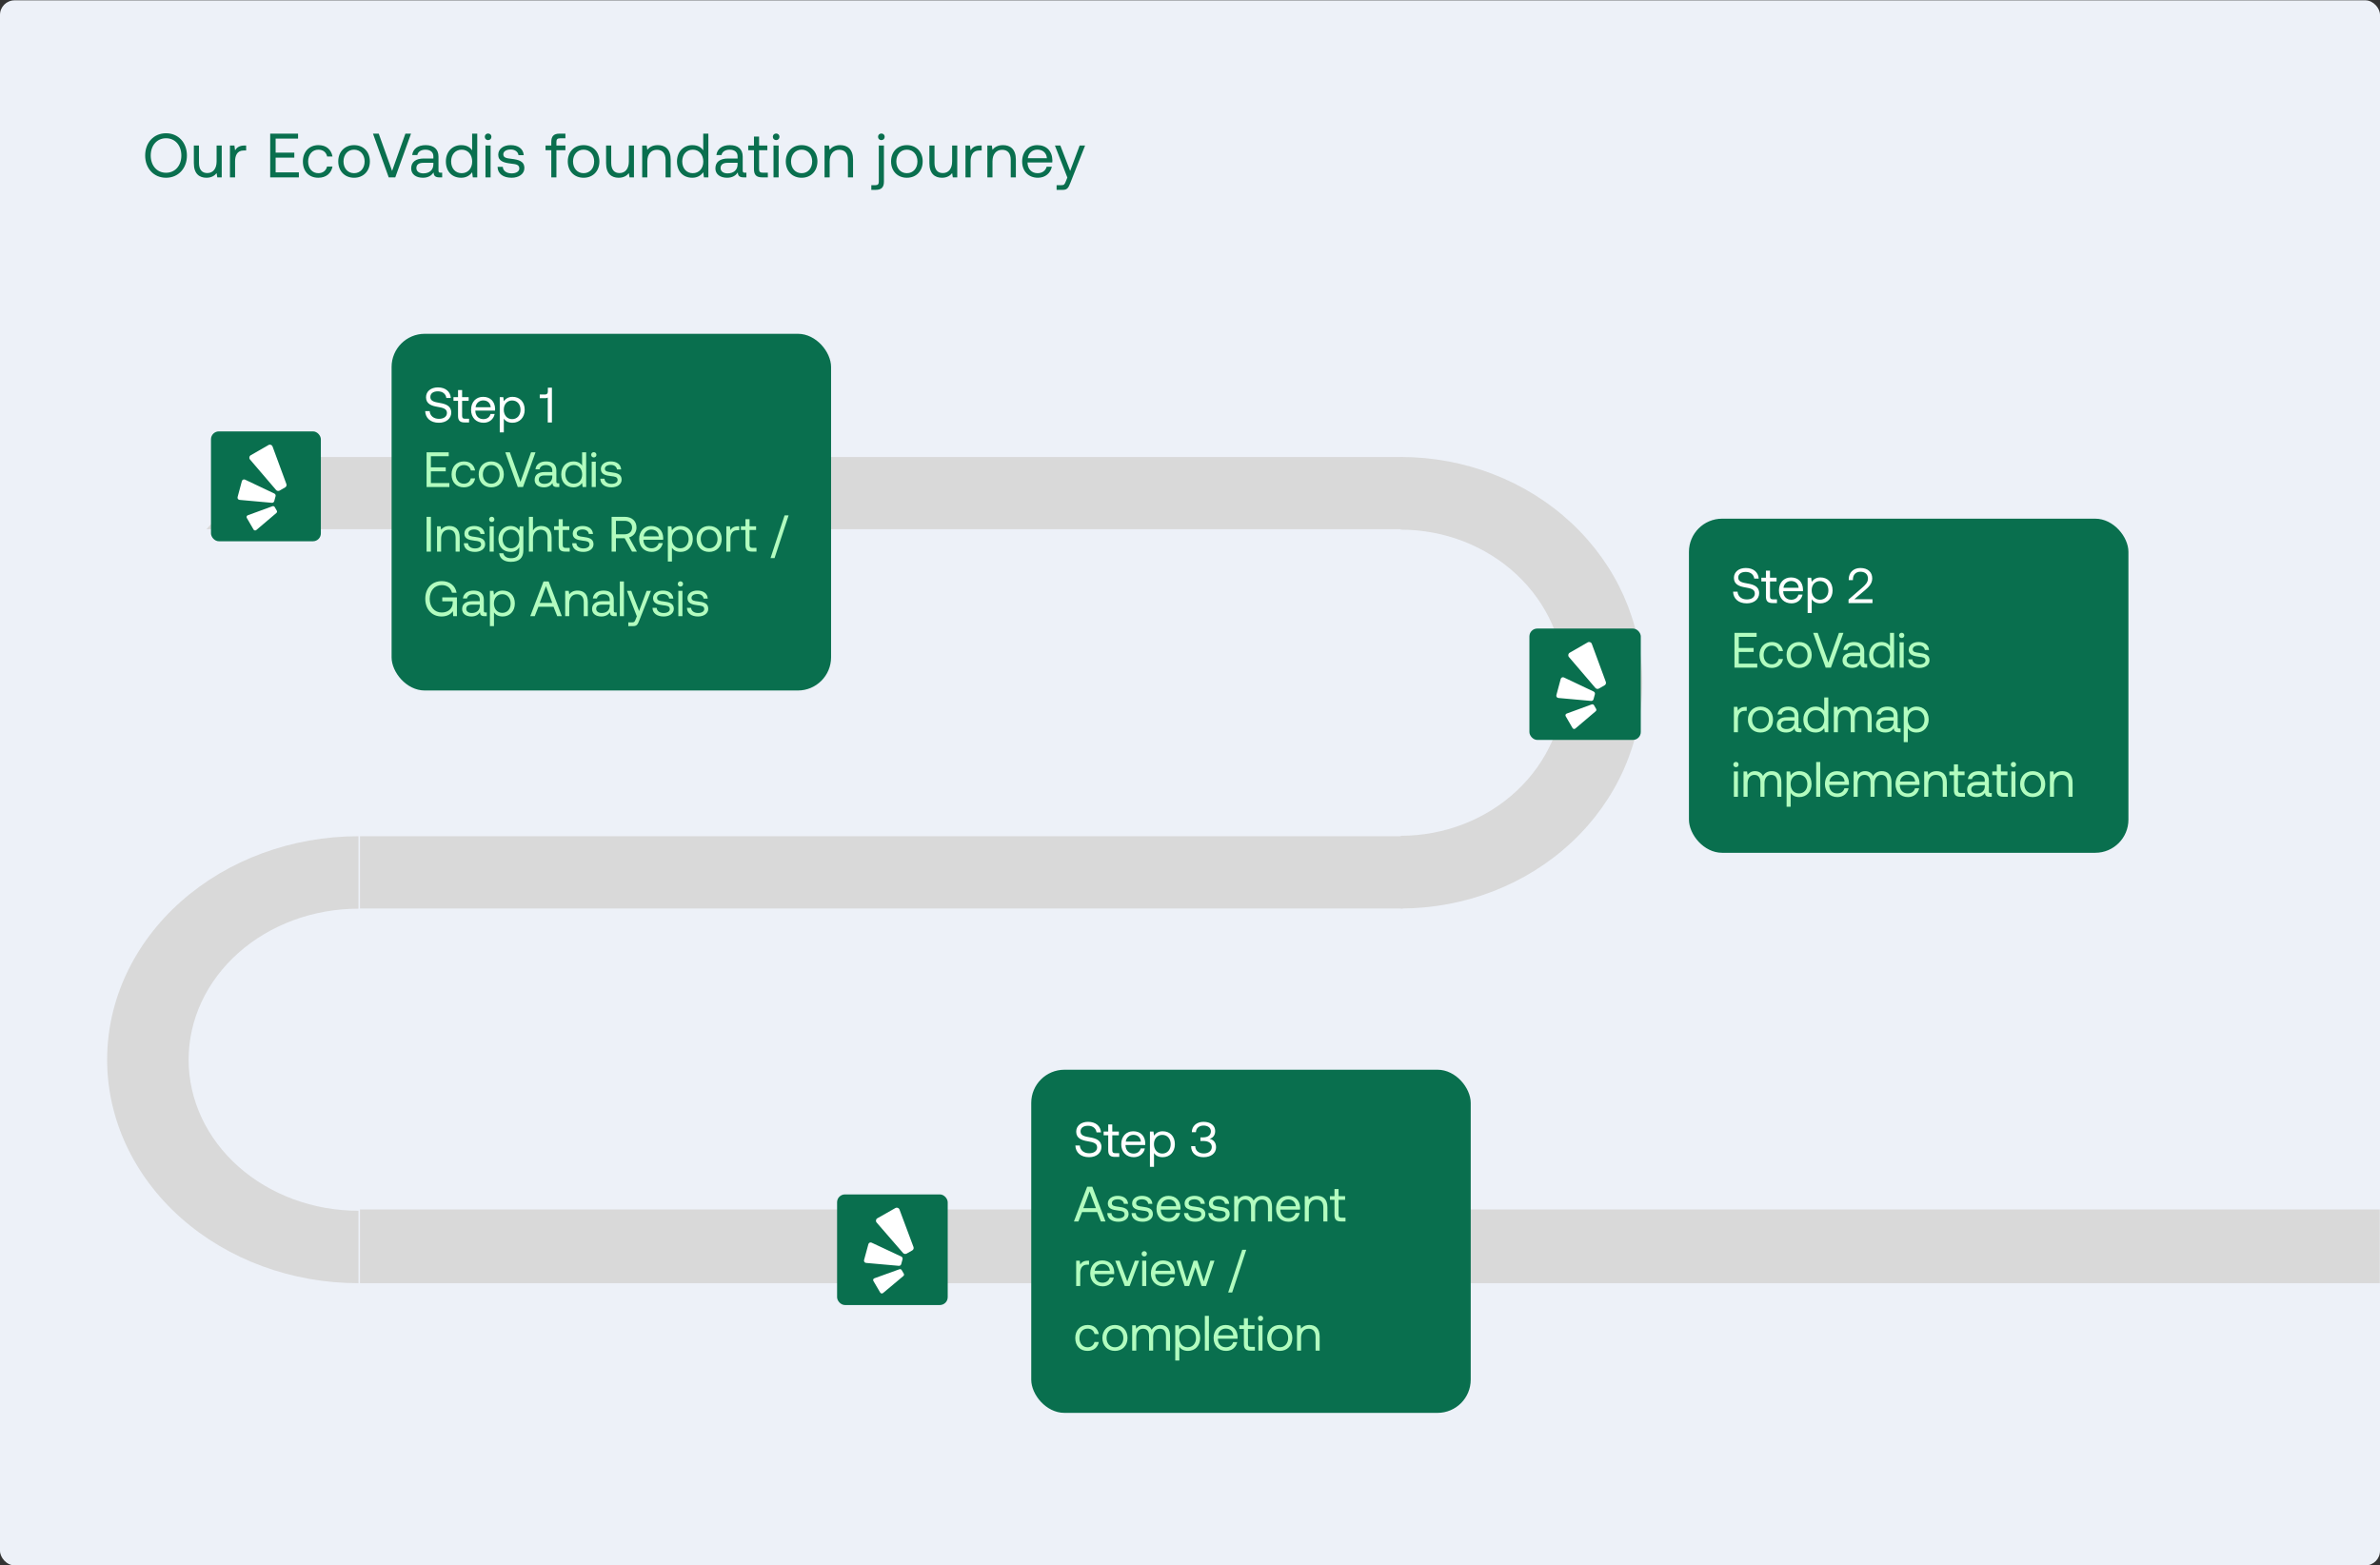 <svg width="4570" height="3006" viewBox="0 0 4570 3006" fill="none" xmlns="http://www.w3.org/2000/svg">
<rect x="0" y="0" width="4570" height="3006" fill="#333333" stroke="none"/>
<g clip-path="url(#clip0_5086_331)">
<rect y="0.639" width="4570" height="3005.36" rx="28" fill="#EDF1F8"/>
<path d="M358.91 298.603C358.91 323.323 342.47 341.323 318.83 341.323C295.19 341.323 278.75 323.323 278.75 298.603C278.75 273.883 295.19 255.883 318.83 255.883C342.47 255.883 358.91 273.883 358.91 298.603ZM289.43 298.603C289.43 317.923 301.31 331.723 318.83 331.723C336.35 331.723 348.23 317.923 348.23 298.603C348.23 279.283 336.35 265.483 318.83 265.483C301.31 265.483 289.43 279.283 289.43 298.603ZM372.224 313.483V279.403H382.064V312.883C382.064 325.603 387.824 332.323 398.024 332.323C409.184 332.323 415.904 323.803 415.904 310.003V279.403H425.744V340.603H417.224L415.904 332.443C412.304 337.003 406.424 341.323 396.344 341.323C382.904 341.323 372.224 333.763 372.224 313.483ZM441.558 279.403H450.078L451.398 288.643C454.278 283.963 458.958 279.403 469.878 279.403H472.638V289.003H467.718C454.878 289.003 451.398 299.683 451.398 309.403V340.603H441.558V279.403ZM518.814 256.603H572.334V266.203H529.254V293.083H565.134V302.683H529.254V331.003H573.894V340.603H518.814V256.603ZM611.238 341.323C593.358 341.323 581.598 329.203 581.598 310.123C581.598 291.403 593.718 278.683 611.478 278.683C626.478 278.683 635.958 287.083 638.478 300.523H628.158C626.358 292.363 620.358 287.443 611.358 287.443C599.598 287.443 591.678 296.803 591.678 310.123C591.678 323.443 599.598 332.563 611.358 332.563C620.118 332.563 626.118 327.523 628.038 319.723H638.478C636.078 332.923 626.118 341.323 611.238 341.323ZM679.866 332.563C691.986 332.563 700.146 323.083 700.146 310.003C700.146 296.923 691.986 287.443 679.866 287.443C667.746 287.443 659.586 296.923 659.586 310.003C659.586 323.083 667.746 332.563 679.866 332.563ZM649.506 310.003C649.506 291.403 661.986 278.683 679.866 278.683C697.746 278.683 710.226 291.403 710.226 310.003C710.226 328.603 697.746 341.323 679.866 341.323C661.986 341.323 649.506 328.603 649.506 310.003ZM716.16 256.603H727.2L752.88 328.243L778.44 256.603H789.24L759 340.603H746.4L716.16 256.603ZM791.457 297.763C792.897 285.763 802.617 278.683 817.377 278.683C832.977 278.683 841.977 286.483 841.977 300.763V327.523C841.977 330.763 843.177 331.603 845.937 331.603H849.057V340.603H843.657C835.497 340.603 832.737 337.123 832.617 331.123C828.777 336.643 822.657 341.323 812.097 341.323C798.657 341.323 789.537 334.603 789.537 323.443C789.537 311.203 798.057 304.363 814.137 304.363H832.137V300.163C832.137 292.243 826.497 287.443 816.897 287.443C808.257 287.443 802.497 291.523 801.297 297.763H791.457ZM799.497 322.843C799.497 328.843 804.657 332.923 812.817 332.923C825.057 332.923 832.137 325.843 832.137 315.643V312.643H813.177C804.417 312.643 799.497 315.883 799.497 322.843ZM906.559 256.603H916.399V340.603H907.879L906.559 330.763C902.479 336.403 895.879 341.323 885.559 341.323C868.639 341.323 856.159 329.923 856.159 310.003C856.159 291.283 868.639 278.683 885.559 278.683C895.879 278.683 902.839 282.883 906.559 288.763V256.603ZM866.239 310.003C866.239 323.323 874.399 332.563 886.519 332.563C898.519 332.563 906.679 323.323 906.679 310.243C906.679 296.803 898.519 287.443 886.519 287.443C874.399 287.443 866.239 296.683 866.239 310.003ZM932.203 279.403H942.043V340.603H932.203V279.403ZM930.883 262.723C930.883 259.003 933.643 256.363 937.243 256.363C940.843 256.363 943.603 259.003 943.603 262.723C943.603 266.443 940.843 269.083 937.243 269.083C933.643 269.083 930.883 266.443 930.883 262.723ZM965.484 320.443C965.844 327.643 972.204 332.923 982.404 332.923C991.044 332.923 997.164 329.203 997.164 323.563C997.164 315.883 990.444 315.283 981.324 314.203C967.644 312.523 956.724 309.763 956.724 297.043C956.724 285.883 966.924 278.563 980.724 278.683C994.644 278.803 1004.72 285.283 1005.68 298.003H995.604C994.884 291.763 989.124 287.083 980.724 287.083C972.204 287.083 966.444 290.683 966.444 296.323C966.444 303.043 972.924 303.883 981.804 304.963C995.724 306.643 1006.88 309.283 1006.88 322.843C1006.88 334.243 995.964 341.323 982.404 341.323C966.564 341.323 955.644 333.883 955.404 320.443H965.484ZM1047.53 279.403H1058.57V272.563C1058.57 261.763 1063.13 256.603 1074.53 256.603H1085.69V265.603H1075.13C1070.21 265.603 1068.41 267.643 1068.41 272.323V279.403H1085.69V288.403H1068.41V340.603H1058.57V288.403H1047.53V279.403ZM1120.59 332.563C1132.71 332.563 1140.87 323.083 1140.87 310.003C1140.87 296.923 1132.71 287.443 1120.59 287.443C1108.47 287.443 1100.31 296.923 1100.31 310.003C1100.31 323.083 1108.47 332.563 1120.59 332.563ZM1090.23 310.003C1090.23 291.403 1102.71 278.683 1120.59 278.683C1138.47 278.683 1150.95 291.403 1150.95 310.003C1150.95 328.603 1138.47 341.323 1120.59 341.323C1102.71 341.323 1090.23 328.603 1090.23 310.003ZM1163.79 313.483V279.403H1173.63V312.883C1173.63 325.603 1179.39 332.323 1189.59 332.323C1200.75 332.323 1207.47 323.803 1207.47 310.003V279.403H1217.31V340.603H1208.79L1207.47 332.443C1203.87 337.003 1197.99 341.323 1187.91 341.323C1174.47 341.323 1163.79 333.763 1163.79 313.483ZM1233.13 279.403H1241.65L1242.97 287.683C1246.57 283.003 1252.81 278.683 1263.13 278.683C1276.93 278.683 1287.85 286.243 1287.85 306.523V340.603H1278.01V307.123C1278.01 294.403 1272.13 287.683 1261.45 287.683C1249.93 287.683 1242.97 296.203 1242.97 310.003V340.603H1233.13V279.403ZM1350.33 256.603H1360.17V340.603H1351.65L1350.33 330.763C1346.25 336.403 1339.65 341.323 1329.33 341.323C1312.41 341.323 1299.93 329.923 1299.93 310.003C1299.93 291.283 1312.41 278.683 1329.33 278.683C1339.65 278.683 1346.61 282.883 1350.33 288.763V256.603ZM1310.01 310.003C1310.01 323.323 1318.17 332.563 1330.29 332.563C1342.29 332.563 1350.45 323.323 1350.45 310.243C1350.45 296.803 1342.29 287.443 1330.29 287.443C1318.17 287.443 1310.01 296.683 1310.01 310.003ZM1375.61 297.763C1377.05 285.763 1386.77 278.683 1401.53 278.683C1417.13 278.683 1426.13 286.483 1426.13 300.763V327.523C1426.13 330.763 1427.33 331.603 1430.09 331.603H1433.21V340.603H1427.81C1419.65 340.603 1416.89 337.123 1416.77 331.123C1412.93 336.643 1406.81 341.323 1396.25 341.323C1382.81 341.323 1373.69 334.603 1373.69 323.443C1373.69 311.203 1382.21 304.363 1398.29 304.363H1416.29V300.163C1416.29 292.243 1410.65 287.443 1401.05 287.443C1392.41 287.443 1386.65 291.523 1385.45 297.763H1375.61ZM1383.65 322.843C1383.65 328.843 1388.81 332.923 1396.97 332.923C1409.21 332.923 1416.29 325.843 1416.29 315.643V312.643H1397.33C1388.57 312.643 1383.65 315.883 1383.65 322.843ZM1447.74 324.643V288.403H1436.7V279.403H1447.74V262.243H1457.58V279.403H1473.42V288.403H1457.58V324.523C1457.58 329.683 1459.38 331.603 1464.66 331.603H1474.38V340.603H1463.7C1451.94 340.603 1447.74 335.443 1447.74 324.643ZM1485.3 279.403H1495.14V340.603H1485.3V279.403ZM1483.98 262.723C1483.98 259.003 1486.74 256.363 1490.34 256.363C1493.94 256.363 1496.7 259.003 1496.7 262.723C1496.7 266.443 1493.94 269.083 1490.34 269.083C1486.74 269.083 1483.98 266.443 1483.98 262.723ZM1539.23 332.563C1551.35 332.563 1559.51 323.083 1559.51 310.003C1559.51 296.923 1551.35 287.443 1539.23 287.443C1527.11 287.443 1518.95 296.923 1518.95 310.003C1518.95 323.083 1527.11 332.563 1539.23 332.563ZM1508.87 310.003C1508.87 291.403 1521.35 278.683 1539.23 278.683C1557.11 278.683 1569.59 291.403 1569.59 310.003C1569.59 328.603 1557.11 341.323 1539.23 341.323C1521.35 341.323 1508.87 328.603 1508.87 310.003ZM1583.27 279.403H1591.79L1593.11 287.683C1596.71 283.003 1602.95 278.683 1613.27 278.683C1627.07 278.683 1637.99 286.243 1637.99 306.523V340.603H1628.15V307.123C1628.15 294.403 1622.27 287.683 1611.59 287.683C1600.07 287.683 1593.11 296.203 1593.11 310.003V340.603H1583.27V279.403ZM1680.74 355.603C1685.66 355.603 1687.46 353.563 1687.46 348.883V279.403H1697.3V348.643C1697.3 359.443 1692.74 364.603 1681.34 364.603H1673.06V355.603H1680.74ZM1686.02 262.723C1686.02 259.003 1688.78 256.363 1692.38 256.363C1695.98 256.363 1698.74 259.003 1698.74 262.723C1698.74 266.443 1695.98 269.083 1692.38 269.083C1688.78 269.083 1686.02 266.443 1686.02 262.723ZM1741.36 332.563C1753.48 332.563 1761.64 323.083 1761.64 310.003C1761.64 296.923 1753.48 287.443 1741.36 287.443C1729.24 287.443 1721.08 296.923 1721.08 310.003C1721.08 323.083 1729.24 332.563 1741.36 332.563ZM1711 310.003C1711 291.403 1723.48 278.683 1741.36 278.683C1759.24 278.683 1771.72 291.403 1771.72 310.003C1771.72 328.603 1759.24 341.323 1741.36 341.323C1723.48 341.323 1711 328.603 1711 310.003ZM1784.57 313.483V279.403H1794.41V312.883C1794.41 325.603 1800.17 332.323 1810.37 332.323C1821.53 332.323 1828.25 323.803 1828.25 310.003V279.403H1838.09V340.603H1829.57L1828.25 332.443C1824.65 337.003 1818.77 341.323 1808.69 341.323C1795.25 341.323 1784.57 333.763 1784.57 313.483ZM1853.9 279.403H1862.42L1863.74 288.643C1866.62 283.963 1871.3 279.403 1882.22 279.403H1884.98V289.003H1880.06C1867.22 289.003 1863.74 299.683 1863.74 309.403V340.603H1853.9V279.403ZM1895.91 279.403H1904.43L1905.75 287.683C1909.35 283.003 1915.59 278.683 1925.91 278.683C1939.71 278.683 1950.63 286.243 1950.63 306.523V340.603H1940.79V307.123C1940.79 294.403 1934.91 287.683 1924.23 287.683C1912.71 287.683 1905.75 296.203 1905.75 310.003V340.603H1895.91V279.403ZM1993.07 341.323C1974.71 341.323 1962.71 328.723 1962.71 310.003C1962.71 291.403 1974.47 278.683 1991.75 278.683C2009.03 278.683 2020.31 289.603 2020.79 307.723C2020.79 309.043 2020.67 310.483 2020.55 311.923H1973.03V312.763C1973.39 324.403 1980.71 332.563 1992.35 332.563C2000.99 332.563 2007.71 328.003 2009.75 320.083H2019.71C2017.31 332.323 2007.23 341.323 1993.07 341.323ZM1973.63 303.763H2010.23C2009.27 293.203 2002.07 287.323 1991.87 287.323C1982.87 287.323 1974.59 293.803 1973.63 303.763ZM2025.61 279.403H2036.05L2054.89 328.243L2073.13 279.403H2083.57L2055.37 350.923C2051.53 360.763 2049.25 364.603 2040.61 364.603H2028.85V355.603H2037.61C2043.25 355.603 2044.21 354.163 2046.49 348.403L2049.49 340.963L2025.61 279.403Z" fill="#096F4E"/>
<path d="M2689.64 1744.51C2812.66 1744.51 2930.64 1698.84 3017.63 1617.54C3104.61 1536.25 3153.48 1425.99 3153.48 1311.02C3153.48 1196.05 3104.61 1085.79 3017.63 1004.49C2930.64 923.194 2812.66 877.522 2689.64 877.522L2689.64 1017.08C2773.06 1017.08 2853.05 1048.05 2912.04 1103.17C2971.02 1158.3 3004.15 1233.06 3004.15 1311.02C3004.15 1388.97 2971.02 1463.74 2912.04 1518.86C2853.05 1573.99 2773.06 1604.95 2689.64 1604.95V1744.51Z" fill="#D9D9D9"/>
<path d="M688.344 2464.11C560.344 2464.11 437.587 2418.9 347.078 2338.41C256.568 2257.93 205.721 2148.77 205.721 2034.95C205.721 1921.13 256.568 1811.97 347.078 1731.49C437.587 1651.01 560.344 1605.79 688.344 1605.79L688.344 1744.91C601.837 1744.91 518.874 1775.47 457.704 1829.86C396.535 1884.25 362.17 1958.03 362.17 2034.95C362.17 2111.88 396.535 2185.65 457.704 2240.04C518.874 2294.43 601.837 2324.99 688.344 2324.99V2464.11Z" fill="#D9D9D9"/>
<path d="M521.808 877.522H2693.98V1016.24H396.458L521.808 877.522Z" fill="#D9D9D9"/>
<rect x="691.235" y="1605.79" width="2002.74" height="138.718" fill="#D9D9D9"/>
<path d="M691.235 2322.5H4569.56V2464.11H691.235V2322.5Z" fill="#D9D9D9"/>
<rect x="751.923" y="641" width="843.868" height="684.921" rx="63.678" fill="#096F4E"/>
<rect x="3243.07" y="996.011" width="843.868" height="641.571" rx="63.678" fill="#096F4E"/>
<rect x="1980.16" y="2054.19" width="843.868" height="658.911" rx="63.678" fill="#096F4E"/>
<path d="M825.011 789.409C825.678 798.374 832.64 804.287 842.845 804.287C851.809 804.287 858.199 800.186 858.199 792.938C858.199 784.641 849.997 782.924 839.888 781.208C829.112 779.396 818.049 775.867 818.049 762.897C818.049 751.548 827.3 743.919 840.842 743.919C855.719 743.919 864.875 752.216 865.638 764.232H857.055C856.101 756.507 849.902 751.453 840.842 751.453C832.163 751.453 826.346 755.267 826.346 762.42C826.346 770.431 834.452 772.052 844.466 773.769C855.338 775.581 866.496 779.205 866.496 792.175C866.496 803.715 856.769 811.821 842.749 811.821C826.441 811.821 816.904 802.57 816.428 789.409H825.011ZM879.506 798.565V769.764H870.733V762.611H879.506V748.973H887.327V762.611H899.915V769.764H887.327V798.469C887.327 802.57 888.757 804.096 892.953 804.096H900.678V811.249H892.191C882.844 811.249 879.506 807.148 879.506 798.565ZM928.656 811.821C914.064 811.821 904.527 801.807 904.527 786.93C904.527 772.148 913.873 762.039 927.607 762.039C941.34 762.039 950.304 770.717 950.686 785.118C950.686 786.167 950.59 787.311 950.495 788.456H912.729V789.123C913.015 798.374 918.833 804.859 928.083 804.859C934.95 804.859 940.291 801.235 941.912 794.941H949.827C947.92 804.668 939.909 811.821 928.656 811.821ZM913.206 781.971H942.293C941.53 773.578 935.808 768.905 927.702 768.905C920.549 768.905 913.969 774.055 913.206 781.971ZM984.119 762.039C997.566 762.039 1007.48 771.099 1007.48 786.93C1007.48 801.807 997.566 811.821 984.119 811.821C975.918 811.821 970.386 808.483 967.43 803.81V830.323H959.609V762.611H966.381L967.43 770.431C970.672 765.949 975.918 762.039 984.119 762.039ZM967.334 786.739C967.334 797.42 973.819 804.859 983.356 804.859C992.989 804.859 999.474 797.516 999.474 786.93C999.474 776.344 992.989 769.001 983.356 769.001C973.819 769.001 967.334 776.344 967.334 786.739ZM1051.97 744.491H1059.79V811.249H1051.78V763.374C1050.82 764.232 1049.3 764.614 1047.2 764.614H1036.42V757.461H1047.29C1050.44 757.461 1051.97 755.077 1051.97 751.739V744.491Z" fill="white"/>
<path d="M819.098 868.491H861.632V876.12H827.395V897.483H855.91V905.112H827.395V927.619H862.872V935.249H819.098V868.491ZM890.644 935.821C876.434 935.821 867.088 926.189 867.088 911.025C867.088 896.148 876.72 886.039 890.834 886.039C902.756 886.039 910.29 892.714 912.292 903.396H904.091C902.66 896.911 897.892 893.001 890.739 893.001C881.393 893.001 875.099 900.439 875.099 911.025C875.099 921.611 881.393 928.859 890.739 928.859C897.701 928.859 902.469 924.854 903.995 918.655H912.292C910.385 929.145 902.469 935.821 890.644 935.821ZM943.278 928.859C952.91 928.859 959.395 921.325 959.395 910.93C959.395 900.535 952.91 893.001 943.278 893.001C933.645 893.001 927.16 900.535 927.16 910.93C927.16 921.325 933.645 928.859 943.278 928.859ZM919.149 910.93C919.149 896.148 929.068 886.039 943.278 886.039C957.488 886.039 967.406 896.148 967.406 910.93C967.406 925.712 957.488 935.821 943.278 935.821C929.068 935.821 919.149 925.712 919.149 910.93ZM970.215 868.491H978.989L999.398 925.426L1019.71 868.491H1028.29L1004.26 935.249H994.248L970.215 868.491ZM1028.15 901.202C1029.29 891.665 1037.02 886.039 1048.75 886.039C1061.15 886.039 1068.3 892.238 1068.3 903.586V924.854C1068.3 927.429 1069.25 928.096 1071.45 928.096H1073.93V935.249H1069.63C1063.15 935.249 1060.96 932.483 1060.86 927.715C1057.81 932.102 1052.94 935.821 1044.55 935.821C1033.87 935.821 1026.62 930.48 1026.62 921.611C1026.62 911.884 1033.39 906.448 1046.17 906.448H1060.48V903.11C1060.48 896.815 1056 893.001 1048.37 893.001C1041.5 893.001 1036.92 896.243 1035.97 901.202H1028.15ZM1034.54 921.134C1034.54 925.903 1038.64 929.145 1045.12 929.145C1054.85 929.145 1060.48 923.519 1060.48 915.412V913.028H1045.41C1038.45 913.028 1034.54 915.603 1034.54 921.134ZM1117.72 868.491H1125.54V935.249H1118.77L1117.72 927.429C1114.47 931.911 1109.23 935.821 1101.03 935.821C1087.58 935.821 1077.66 926.761 1077.66 910.93C1077.66 896.052 1087.58 886.039 1101.03 886.039C1109.23 886.039 1114.76 889.377 1117.72 894.05V868.491ZM1085.67 910.93C1085.67 921.516 1092.16 928.859 1101.79 928.859C1111.33 928.859 1117.81 921.516 1117.81 911.121C1117.81 900.439 1111.33 893.001 1101.79 893.001C1092.16 893.001 1085.67 900.344 1085.67 910.93ZM1136.19 886.611H1144.01V935.249H1136.19V886.611ZM1135.14 873.355C1135.14 870.398 1137.34 868.3 1140.2 868.3C1143.06 868.3 1145.25 870.398 1145.25 873.355C1145.25 876.311 1143.06 878.409 1140.2 878.409C1137.34 878.409 1135.14 876.311 1135.14 873.355ZM1160.73 919.227C1161.02 924.949 1166.07 929.145 1174.18 929.145C1181.05 929.145 1185.91 926.189 1185.91 921.707C1185.91 915.603 1180.57 915.126 1173.32 914.268C1162.45 912.933 1153.77 910.739 1153.77 900.63C1153.77 891.761 1161.88 885.943 1172.84 886.039C1183.91 886.134 1191.92 891.284 1192.68 901.393H1184.67C1184.1 896.434 1179.52 892.714 1172.84 892.714C1166.07 892.714 1161.5 895.576 1161.5 900.058C1161.5 905.398 1166.65 906.066 1173.7 906.924C1184.77 908.26 1193.63 910.358 1193.63 921.134C1193.63 930.194 1184.96 935.821 1174.18 935.821C1161.59 935.821 1152.91 929.908 1152.72 919.227H1160.73ZM819.098 992.491H827.395V1059.25H819.098V992.491ZM839.188 1010.61H845.959L847.008 1017.19C849.869 1013.47 854.828 1010.04 863.03 1010.04C873.997 1010.04 882.676 1016.05 882.676 1032.16V1059.25H874.856V1032.64C874.856 1022.53 870.183 1017.19 861.695 1017.19C852.539 1017.19 847.008 1023.96 847.008 1034.93V1059.25H839.188V1010.61ZM898.655 1043.23C898.941 1048.95 903.995 1053.15 912.102 1053.15C918.968 1053.15 923.832 1050.19 923.832 1045.71C923.832 1039.6 918.491 1039.13 911.243 1038.27C900.371 1036.93 891.693 1034.74 891.693 1024.63C891.693 1015.76 899.799 1009.94 910.767 1010.04C921.829 1010.13 929.84 1015.28 930.603 1025.39H922.592C922.02 1020.43 917.442 1016.71 910.767 1016.71C903.995 1016.71 899.418 1019.58 899.418 1024.06C899.418 1029.4 904.568 1030.07 911.625 1030.92C922.688 1032.26 931.557 1034.36 931.557 1045.13C931.557 1054.19 922.878 1059.82 912.102 1059.82C899.513 1059.82 890.834 1053.91 890.644 1043.23H898.655ZM940.238 1010.61H948.058V1059.25H940.238V1010.61ZM939.189 997.355C939.189 994.398 941.382 992.3 944.243 992.3C947.104 992.3 949.298 994.398 949.298 997.355C949.298 1000.31 947.104 1002.41 944.243 1002.41C941.382 1002.41 939.189 1000.31 939.189 997.355ZM966.496 1062.4C967.831 1068.5 973.267 1071.93 981.374 1071.93C991.578 1071.93 997.11 1067.16 997.11 1056.58V1050.86C993.867 1056.39 988.622 1059.82 980.42 1059.82C966.973 1059.82 957.055 1050.76 957.055 1034.93C957.055 1020.05 966.973 1010.04 980.42 1010.04C988.622 1010.04 994.058 1013.57 997.11 1019L998.159 1010.61H1004.93V1056.86C1004.93 1070.88 997.491 1078.89 980.801 1078.89C968.404 1078.89 959.725 1073.08 958.485 1062.4H966.496ZM965.066 1034.93C965.066 1045.52 971.551 1052.86 981.183 1052.86C990.72 1052.86 997.205 1045.52 997.205 1035.12C997.205 1024.44 990.72 1017 981.183 1017C971.551 1017 965.066 1024.34 965.066 1034.93ZM1015.58 992.491H1023.4V1018.62C1026.26 1014.04 1031.22 1010.04 1039.42 1010.04C1050.3 1010.04 1059.17 1016.05 1059.17 1032.16V1059.25H1051.35V1032.64C1051.35 1022.53 1046.48 1017.19 1038.09 1017.19C1029.03 1017.19 1023.4 1023.96 1023.4 1034.93V1059.25H1015.58V992.491ZM1072.76 1046.56V1017.76H1063.98V1010.61H1072.76V996.973H1080.58V1010.61H1093.17V1017.76H1080.58V1046.47C1080.58 1050.57 1082.01 1052.1 1086.21 1052.1H1093.93V1059.25H1085.44C1076.1 1059.25 1072.76 1055.15 1072.76 1046.56ZM1106.71 1043.23C1107 1048.95 1112.06 1053.15 1120.16 1053.15C1127.03 1053.15 1131.89 1050.19 1131.89 1045.71C1131.89 1039.6 1126.55 1039.13 1119.3 1038.27C1108.43 1036.93 1099.75 1034.74 1099.75 1024.63C1099.75 1015.76 1107.86 1009.94 1118.83 1010.04C1129.89 1010.13 1137.9 1015.28 1138.66 1025.39H1130.65C1130.08 1020.43 1125.5 1016.71 1118.83 1016.71C1112.06 1016.71 1107.48 1019.58 1107.48 1024.06C1107.48 1029.4 1112.63 1030.07 1119.69 1030.92C1130.75 1032.26 1139.62 1034.36 1139.62 1045.13C1139.62 1054.19 1130.94 1059.82 1120.16 1059.82C1107.57 1059.82 1098.89 1053.91 1098.7 1043.23H1106.71ZM1199.96 992.491C1213.31 992.491 1222.18 1000.5 1222.18 1013C1222.18 1022.34 1216.56 1029.59 1207.97 1031.97L1222.94 1059.25H1213.6L1199.48 1033.59H1182.7V1059.25H1174.4V992.491H1199.96ZM1182.7 1025.97H1199.29C1208.07 1025.97 1213.69 1020.82 1213.69 1013C1213.69 1005.17 1208.07 1000.12 1199.39 1000.12H1182.7V1025.97ZM1251.46 1059.82C1236.86 1059.82 1227.33 1049.81 1227.33 1034.93C1227.33 1020.15 1236.67 1010.04 1250.41 1010.04C1264.14 1010.04 1273.11 1018.72 1273.49 1033.12C1273.49 1034.17 1273.39 1035.31 1273.3 1036.46H1235.53V1037.12C1235.82 1046.37 1241.63 1052.86 1250.88 1052.86C1257.75 1052.86 1263.09 1049.24 1264.71 1042.94H1272.63C1270.72 1052.67 1262.71 1059.82 1251.46 1059.82ZM1236.01 1029.97H1265.09C1264.33 1021.58 1258.61 1016.91 1250.5 1016.91C1243.35 1016.91 1236.77 1022.06 1236.01 1029.97ZM1306.92 1010.04C1320.37 1010.04 1330.29 1019.1 1330.29 1034.93C1330.29 1049.81 1320.37 1059.82 1306.92 1059.82C1298.72 1059.82 1293.19 1056.48 1290.23 1051.81V1078.32H1282.41V1010.61H1289.18L1290.23 1018.43C1293.47 1013.95 1298.72 1010.04 1306.92 1010.04ZM1290.14 1034.74C1290.14 1045.42 1296.62 1052.86 1306.16 1052.86C1315.79 1052.86 1322.27 1045.52 1322.27 1034.93C1322.27 1024.34 1315.79 1017 1306.16 1017C1296.62 1017 1290.14 1024.34 1290.14 1034.74ZM1361.63 1052.86C1371.27 1052.86 1377.75 1045.33 1377.75 1034.93C1377.75 1024.53 1371.27 1017 1361.63 1017C1352 1017 1345.52 1024.53 1345.52 1034.93C1345.52 1045.33 1352 1052.86 1361.63 1052.86ZM1337.5 1034.93C1337.5 1020.15 1347.42 1010.04 1361.63 1010.04C1375.84 1010.04 1385.76 1020.15 1385.76 1034.93C1385.76 1049.71 1375.84 1059.82 1361.63 1059.82C1347.42 1059.82 1337.5 1049.71 1337.5 1034.93ZM1394.73 1010.61H1401.5L1402.55 1017.95C1404.84 1014.23 1408.56 1010.61 1417.24 1010.61H1419.43V1018.24H1415.52C1405.32 1018.24 1402.55 1026.73 1402.55 1034.45V1059.25H1394.73V1010.61ZM1431.42 1046.56V1017.76H1422.64V1010.61H1431.42V996.973H1439.24V1010.61H1451.82V1017.76H1439.24V1046.47C1439.24 1050.57 1440.67 1052.1 1444.86 1052.1H1452.59V1059.25H1444.1C1434.75 1059.25 1431.42 1055.15 1431.42 1046.56ZM1479.56 1071.65L1506.54 989.63H1514.27L1487.28 1071.65H1479.56ZM847.995 1183.82C829.493 1183.82 816.618 1170.09 816.618 1149.87C816.618 1129.65 829.112 1115.92 848.471 1115.92C863.254 1115.92 874.412 1124.5 876.701 1138.23H867.831C865.542 1128.98 858.39 1123.55 848.281 1123.55C834.261 1123.55 825.106 1134.42 825.106 1149.87C825.106 1165.32 834.261 1176.19 848.09 1176.19C860.393 1176.19 869.262 1168.85 869.262 1157.02V1154.73H849.234V1147.1H877.368V1183.25H870.215L869.643 1173.52C866.591 1178.39 859.439 1183.82 847.995 1183.82ZM888.914 1149.2C890.059 1139.67 897.784 1134.04 909.514 1134.04C921.912 1134.04 929.065 1140.24 929.065 1151.59V1172.85C929.065 1175.43 930.018 1176.1 932.212 1176.1H934.691V1183.25H930.4C923.915 1183.25 921.721 1180.48 921.626 1175.71C918.574 1180.1 913.71 1183.82 905.318 1183.82C894.637 1183.82 887.389 1178.48 887.389 1169.61C887.389 1159.88 894.16 1154.45 906.939 1154.45H921.244V1151.11C921.244 1144.82 916.762 1141 909.133 1141C902.266 1141 897.688 1144.24 896.735 1149.2H888.914ZM895.304 1169.13C895.304 1173.9 899.405 1177.15 905.89 1177.15C915.618 1177.15 921.244 1171.52 921.244 1163.41V1161.03H906.176C899.214 1161.03 895.304 1163.6 895.304 1169.13ZM965.213 1134.04C978.66 1134.04 988.578 1143.1 988.578 1158.93C988.578 1173.81 978.66 1183.82 965.213 1183.82C957.011 1183.82 951.48 1180.48 948.524 1175.81V1202.32H940.703V1134.61H947.475L948.524 1142.43C951.766 1137.95 957.011 1134.04 965.213 1134.04ZM948.428 1158.74C948.428 1169.42 954.913 1176.86 964.45 1176.86C974.082 1176.86 980.568 1169.52 980.568 1158.93C980.568 1148.34 974.082 1141 964.45 1141C954.913 1141 948.428 1148.34 948.428 1158.74ZM1018.18 1183.25L1043.65 1116.49H1053.47L1078.84 1183.25H1069.97L1062.91 1165.22H1033.82L1026.77 1183.25H1018.18ZM1036.3 1157.69H1060.43L1048.32 1125.55L1036.3 1157.69ZM1085.25 1134.61H1092.02L1093.07 1141.19C1095.93 1137.47 1100.89 1134.04 1109.09 1134.04C1120.06 1134.04 1128.73 1140.05 1128.73 1156.16V1183.25H1120.91V1156.64C1120.91 1146.53 1116.24 1141.19 1107.75 1141.19C1098.6 1141.19 1093.07 1147.96 1093.07 1158.93V1183.25H1085.25V1134.61ZM1138.42 1149.2C1139.56 1139.67 1147.29 1134.04 1159.02 1134.04C1171.42 1134.04 1178.57 1140.24 1178.57 1151.59V1172.85C1178.57 1175.43 1179.52 1176.1 1181.72 1176.1H1184.2V1183.25H1179.9C1173.42 1183.25 1171.23 1180.48 1171.13 1175.71C1168.08 1180.1 1163.21 1183.82 1154.82 1183.82C1144.14 1183.82 1136.89 1178.48 1136.89 1169.61C1136.89 1159.88 1143.66 1154.45 1156.44 1154.45H1170.75V1151.11C1170.75 1144.82 1166.27 1141 1158.64 1141C1151.77 1141 1147.19 1144.24 1146.24 1149.2H1138.42ZM1144.81 1169.13C1144.81 1173.9 1148.91 1177.15 1155.39 1177.15C1165.12 1177.15 1170.75 1171.52 1170.75 1163.41V1161.03H1155.68C1148.72 1161.03 1144.81 1163.6 1144.81 1169.13ZM1190.21 1116.49H1198.03V1183.25H1190.21V1116.49ZM1203.88 1134.61H1212.17L1227.15 1173.43L1241.64 1134.61H1249.94L1227.53 1191.45C1224.48 1199.27 1222.67 1202.32 1215.8 1202.32H1206.45V1195.17H1213.41C1217.9 1195.17 1218.66 1194.03 1220.47 1189.45L1222.86 1183.54L1203.88 1134.61ZM1260.94 1167.23C1261.23 1172.95 1266.28 1177.15 1274.39 1177.15C1281.26 1177.15 1286.12 1174.19 1286.12 1169.71C1286.12 1163.6 1280.78 1163.13 1273.53 1162.27C1262.66 1160.93 1253.98 1158.74 1253.98 1148.63C1253.98 1139.76 1262.09 1133.94 1273.06 1134.04C1284.12 1134.13 1292.13 1139.28 1292.89 1149.39H1284.88C1284.31 1144.43 1279.73 1140.71 1273.06 1140.71C1266.28 1140.71 1261.71 1143.58 1261.71 1148.06C1261.71 1153.4 1266.86 1154.07 1273.91 1154.92C1284.98 1156.26 1293.85 1158.36 1293.85 1169.13C1293.85 1178.19 1285.17 1183.82 1274.39 1183.82C1261.8 1183.82 1253.12 1177.91 1252.93 1167.23H1260.94ZM1302.53 1134.61H1310.35V1183.25H1302.53V1134.61ZM1301.48 1121.35C1301.48 1118.4 1303.67 1116.3 1306.53 1116.3C1309.39 1116.3 1311.59 1118.4 1311.59 1121.35C1311.59 1124.31 1309.39 1126.41 1306.53 1126.41C1303.67 1126.41 1301.48 1124.31 1301.48 1121.35ZM1327.07 1167.23C1327.35 1172.95 1332.41 1177.15 1340.52 1177.15C1347.38 1177.15 1352.25 1174.19 1352.25 1169.71C1352.25 1163.6 1346.91 1163.13 1339.66 1162.27C1328.79 1160.93 1320.11 1158.74 1320.11 1148.63C1320.11 1139.76 1328.21 1133.94 1339.18 1134.04C1350.24 1134.13 1358.25 1139.28 1359.02 1149.39H1351.01C1350.43 1144.43 1345.86 1140.71 1339.18 1140.71C1332.41 1140.71 1327.83 1143.58 1327.83 1148.06C1327.83 1153.4 1332.98 1154.07 1340.04 1154.92C1351.1 1156.26 1359.97 1158.36 1359.97 1169.13C1359.97 1178.19 1351.29 1183.82 1340.52 1183.82C1327.93 1183.82 1319.25 1177.91 1319.06 1167.23H1327.07Z" fill="#B2FCBF"/>
<path d="M3336.39 1136.2C3337.05 1145.17 3344.02 1151.08 3354.22 1151.08C3363.18 1151.08 3369.57 1146.98 3369.57 1139.73C3369.57 1131.44 3361.37 1129.72 3351.26 1128C3340.49 1126.19 3329.42 1122.66 3329.42 1109.69C3329.42 1098.34 3338.68 1090.71 3352.22 1090.71C3367.09 1090.71 3376.25 1099.01 3377.01 1111.03H3368.43C3367.48 1103.3 3361.28 1098.25 3352.22 1098.25C3343.54 1098.25 3337.72 1102.06 3337.72 1109.22C3337.72 1117.23 3345.83 1118.85 3355.84 1120.56C3366.71 1122.38 3377.87 1126 3377.87 1138.97C3377.87 1150.51 3368.14 1158.62 3354.12 1158.62C3337.82 1158.62 3328.28 1149.37 3327.8 1136.2H3336.39ZM3390.88 1145.36V1116.56H3382.11V1109.41H3390.88V1095.77H3398.7V1109.41H3411.29V1116.56H3398.7V1145.26C3398.7 1149.37 3400.13 1150.89 3404.33 1150.89H3412.05V1158.04H3403.57C3394.22 1158.04 3390.88 1153.94 3390.88 1145.36ZM3440.03 1158.62C3425.44 1158.62 3415.9 1148.6 3415.9 1133.73C3415.9 1118.94 3425.25 1108.83 3438.98 1108.83C3452.72 1108.83 3461.68 1117.51 3462.06 1131.91C3462.06 1132.96 3461.97 1134.11 3461.87 1135.25H3424.1V1135.92C3424.39 1145.17 3430.21 1151.65 3439.46 1151.65C3446.33 1151.65 3451.67 1148.03 3453.29 1141.74H3461.2C3459.3 1151.46 3451.28 1158.62 3440.03 1158.62ZM3424.58 1128.77H3453.67C3452.91 1120.37 3447.18 1115.7 3439.08 1115.7C3431.92 1115.7 3425.34 1120.85 3424.58 1128.77ZM3495.49 1108.83C3508.94 1108.83 3518.86 1117.89 3518.86 1133.73C3518.86 1148.6 3508.94 1158.62 3495.49 1158.62C3487.29 1158.62 3481.76 1155.28 3478.81 1150.61V1177.12H3470.98V1109.41H3477.76L3478.81 1117.23C3482.05 1112.74 3487.29 1108.83 3495.49 1108.83ZM3478.71 1133.53C3478.71 1144.22 3485.19 1151.65 3494.73 1151.65C3504.36 1151.65 3510.85 1144.31 3510.85 1133.73C3510.85 1123.14 3504.36 1115.8 3494.73 1115.8C3485.19 1115.8 3478.71 1123.14 3478.71 1133.53ZM3575.45 1128.77C3581.65 1123.43 3586.8 1118.28 3586.8 1111.03C3586.8 1102.64 3581.08 1097.87 3572.21 1097.87C3563.63 1097.87 3557.91 1103.59 3557.91 1112.74V1113.98H3549.9V1112.27C3549.9 1099.68 3558.76 1090.71 3572.21 1090.71C3586.61 1090.71 3595 1098.63 3595 1110.65C3595 1120.66 3588.52 1126.95 3580.6 1133.73L3560.58 1150.7H3595.48V1158.04H3549.51V1151.27L3575.45 1128.77Z" fill="white"/>
<path d="M3330.47 1215.29H3373.01V1222.92H3338.77V1244.28H3367.29V1251.91H3338.77V1274.41H3374.25V1282.04H3330.47V1215.29ZM3402.02 1282.62C3387.81 1282.62 3378.46 1272.98 3378.46 1257.82C3378.46 1242.94 3388.1 1232.83 3402.21 1232.83C3414.13 1232.83 3421.67 1239.51 3423.67 1250.19H3415.47C3414.04 1243.71 3409.27 1239.8 3402.11 1239.8C3392.77 1239.8 3386.47 1247.23 3386.47 1257.82C3386.47 1268.41 3392.77 1275.65 3402.11 1275.65C3409.08 1275.65 3413.84 1271.65 3415.37 1265.45H3423.67C3421.76 1275.94 3413.84 1282.62 3402.02 1282.62ZM3454.65 1275.65C3464.29 1275.65 3470.77 1268.12 3470.77 1257.73C3470.77 1247.33 3464.29 1239.8 3454.65 1239.8C3445.02 1239.8 3438.54 1247.33 3438.54 1257.73C3438.54 1268.12 3445.02 1275.65 3454.65 1275.65ZM3430.52 1257.73C3430.52 1242.94 3440.44 1232.83 3454.65 1232.83C3468.86 1232.83 3478.78 1242.94 3478.78 1257.73C3478.78 1272.51 3468.86 1282.62 3454.65 1282.62C3440.44 1282.62 3430.52 1272.51 3430.52 1257.73ZM3481.59 1215.29H3490.36L3510.77 1272.22L3531.09 1215.29H3539.67L3515.64 1282.04H3505.62L3481.59 1215.29ZM3539.52 1248C3540.67 1238.46 3548.39 1232.83 3560.12 1232.83C3572.52 1232.83 3579.67 1239.03 3579.67 1250.38V1271.65C3579.67 1274.22 3580.63 1274.89 3582.82 1274.89H3585.3V1282.04H3581.01C3574.52 1282.04 3572.33 1279.28 3572.24 1274.51C3569.18 1278.9 3564.32 1282.62 3555.93 1282.62C3545.25 1282.62 3538 1277.28 3538 1268.41C3538 1258.68 3544.77 1253.24 3557.55 1253.24H3571.85V1249.91C3571.85 1243.61 3567.37 1239.8 3559.74 1239.8C3552.88 1239.8 3548.3 1243.04 3547.34 1248H3539.52ZM3545.91 1267.93C3545.91 1272.7 3550.02 1275.94 3556.5 1275.94C3566.23 1275.94 3571.85 1270.31 3571.85 1262.21V1259.82H3556.79C3549.82 1259.82 3545.91 1262.4 3545.91 1267.93ZM3629.09 1215.29H3636.91V1282.04H3630.14L3629.09 1274.22C3625.85 1278.71 3620.61 1282.62 3612.4 1282.62C3598.96 1282.62 3589.04 1273.56 3589.04 1257.73C3589.04 1242.85 3598.96 1232.83 3612.4 1232.83C3620.61 1232.83 3626.14 1236.17 3629.09 1240.85V1215.29ZM3597.05 1257.73C3597.05 1268.31 3603.53 1275.65 3613.17 1275.65C3622.7 1275.65 3629.19 1268.31 3629.19 1257.92C3629.19 1247.23 3622.7 1239.8 3613.17 1239.8C3603.53 1239.8 3597.05 1247.14 3597.05 1257.73ZM3647.57 1233.41H3655.39V1282.04H3647.57V1233.41ZM3646.52 1220.15C3646.52 1217.19 3648.71 1215.1 3651.57 1215.1C3654.43 1215.1 3656.63 1217.19 3656.63 1220.15C3656.63 1223.11 3654.43 1225.2 3651.57 1225.2C3648.71 1225.2 3646.52 1223.11 3646.52 1220.15ZM3672.11 1266.02C3672.39 1271.74 3677.45 1275.94 3685.55 1275.94C3692.42 1275.94 3697.29 1272.98 3697.29 1268.5C3697.29 1262.4 3691.94 1261.92 3684.7 1261.06C3673.82 1259.73 3665.15 1257.53 3665.15 1247.43C3665.15 1238.56 3673.25 1232.74 3684.22 1232.83C3695.28 1232.93 3703.29 1238.08 3704.06 1248.19H3696.05C3695.47 1243.23 3690.9 1239.51 3684.22 1239.51C3677.45 1239.51 3672.87 1242.37 3672.87 1246.85C3672.87 1252.19 3678.02 1252.86 3685.08 1253.72C3696.14 1255.05 3705.01 1257.15 3705.01 1267.93C3705.01 1276.99 3696.33 1282.62 3685.55 1282.62C3672.97 1282.62 3664.29 1276.7 3664.1 1266.02H3672.11ZM3329.33 1357.41H3336.1L3337.15 1364.75C3339.44 1361.03 3343.16 1357.41 3351.84 1357.41H3354.03V1365.04H3350.12C3339.91 1365.04 3337.15 1373.52 3337.15 1381.25V1406.04H3329.33V1357.41ZM3380.43 1399.65C3390.06 1399.65 3396.54 1392.12 3396.54 1381.73C3396.54 1371.33 3390.06 1363.8 3380.43 1363.8C3370.79 1363.8 3364.31 1371.33 3364.31 1381.73C3364.31 1392.12 3370.79 1399.65 3380.43 1399.65ZM3356.3 1381.73C3356.3 1366.94 3366.22 1356.83 3380.43 1356.83C3394.64 1356.83 3404.55 1366.94 3404.55 1381.73C3404.55 1396.51 3394.64 1406.62 3380.43 1406.62C3366.22 1406.62 3356.3 1396.51 3356.3 1381.73ZM3413.24 1372C3414.38 1362.46 3422.1 1356.83 3433.84 1356.83C3446.23 1356.83 3453.39 1363.03 3453.39 1374.38V1395.65C3453.39 1398.22 3454.34 1398.89 3456.53 1398.89H3459.01V1406.04H3454.72C3448.24 1406.04 3446.04 1403.28 3445.95 1398.51C3442.9 1402.9 3438.03 1406.62 3429.64 1406.62C3418.96 1406.62 3411.71 1401.28 3411.71 1392.41C3411.71 1382.68 3418.48 1377.24 3431.26 1377.24H3445.57V1373.91C3445.57 1367.61 3441.08 1363.8 3433.45 1363.8C3426.59 1363.8 3422.01 1367.04 3421.06 1372H3413.24ZM3419.63 1391.93C3419.63 1396.7 3423.73 1399.94 3430.21 1399.94C3439.94 1399.94 3445.57 1394.31 3445.57 1386.21V1383.82H3430.5C3423.54 1383.82 3419.63 1386.4 3419.63 1391.93ZM3502.8 1339.29H3510.62V1406.04H3503.85L3502.8 1398.22C3499.56 1402.71 3494.32 1406.62 3486.11 1406.62C3472.67 1406.62 3462.75 1397.56 3462.75 1381.73C3462.75 1366.85 3472.67 1356.83 3486.11 1356.83C3494.32 1356.83 3499.85 1360.17 3502.8 1364.85V1339.29ZM3470.76 1381.73C3470.76 1392.31 3477.25 1399.65 3486.88 1399.65C3496.41 1399.65 3502.9 1392.31 3502.9 1381.92C3502.9 1371.23 3496.41 1363.8 3486.88 1363.8C3477.25 1363.8 3470.76 1371.14 3470.76 1381.73ZM3521.28 1406.04V1357.41H3528.05L3529.1 1364.08C3531.67 1360.55 3535.77 1356.83 3543.31 1356.83C3550.08 1356.83 3555.9 1359.89 3558.66 1366.08C3561.62 1360.84 3566.86 1356.83 3575.54 1356.83C3585.65 1356.83 3593.95 1362.65 3593.95 1378.01V1406.04H3586.13V1378.48C3586.13 1368.95 3581.93 1363.99 3574.59 1363.99C3566.48 1363.99 3561.52 1370.09 3561.52 1380.01V1406.04H3553.7V1378.48C3553.7 1368.95 3549.41 1363.99 3541.97 1363.99C3533.96 1363.99 3529.1 1370.66 3529.1 1380.39V1406.04H3521.28ZM3603.69 1372C3604.84 1362.46 3612.56 1356.83 3624.29 1356.83C3636.69 1356.83 3643.84 1363.03 3643.84 1374.38V1395.65C3643.84 1398.22 3644.8 1398.89 3646.99 1398.89H3649.47V1406.04H3645.18C3638.69 1406.04 3636.5 1403.28 3636.4 1398.51C3633.35 1402.9 3628.49 1406.62 3620.1 1406.62C3609.42 1406.62 3602.17 1401.28 3602.17 1392.41C3602.17 1382.68 3608.94 1377.24 3621.72 1377.24H3636.02V1373.91C3636.02 1367.61 3631.54 1363.8 3623.91 1363.8C3617.05 1363.8 3612.47 1367.04 3611.51 1372H3603.69ZM3610.08 1391.93C3610.08 1396.7 3614.18 1399.94 3620.67 1399.94C3630.4 1399.94 3636.02 1394.31 3636.02 1386.21V1383.82H3620.96C3613.99 1383.82 3610.08 1386.4 3610.08 1391.93ZM3679.99 1356.83C3693.44 1356.83 3703.36 1365.89 3703.36 1381.73C3703.36 1396.6 3693.44 1406.62 3679.99 1406.62C3671.79 1406.62 3666.26 1403.28 3663.3 1398.61V1425.12H3655.48V1357.41H3662.25L3663.3 1365.23C3666.55 1360.74 3671.79 1356.83 3679.99 1356.83ZM3663.21 1381.53C3663.21 1392.22 3669.69 1399.65 3679.23 1399.65C3688.86 1399.65 3695.35 1392.31 3695.35 1381.73C3695.35 1371.14 3688.86 1363.8 3679.23 1363.8C3669.69 1363.8 3663.21 1371.14 3663.21 1381.53ZM3329.33 1481.41H3337.15V1530.04H3329.33V1481.41ZM3328.28 1468.15C3328.28 1465.19 3330.47 1463.1 3333.33 1463.1C3336.2 1463.1 3338.39 1465.19 3338.39 1468.15C3338.39 1471.11 3336.2 1473.2 3333.33 1473.2C3330.47 1473.2 3328.28 1471.11 3328.28 1468.15ZM3347.86 1530.04V1481.41H3354.63L3355.68 1488.08C3358.26 1484.55 3362.36 1480.83 3369.89 1480.83C3376.66 1480.83 3382.48 1483.89 3385.25 1490.08C3388.2 1484.84 3393.45 1480.83 3402.13 1480.83C3412.24 1480.83 3420.53 1486.65 3420.53 1502.01V1530.04H3412.71V1502.48C3412.71 1492.95 3408.52 1487.99 3401.17 1487.99C3393.07 1487.99 3388.11 1494.09 3388.11 1504.01V1530.04H3380.29V1502.48C3380.29 1492.95 3376 1487.99 3368.56 1487.99C3360.55 1487.99 3355.68 1494.66 3355.68 1504.39V1530.04H3347.86ZM3455.07 1480.83C3468.52 1480.83 3478.44 1489.89 3478.44 1505.73C3478.44 1520.6 3468.52 1530.62 3455.07 1530.62C3446.87 1530.62 3441.34 1527.28 3438.39 1522.61V1549.12H3430.57V1481.41H3437.34L3438.39 1489.23C3441.63 1484.74 3446.87 1480.83 3455.07 1480.83ZM3438.29 1505.53C3438.29 1516.22 3444.77 1523.65 3454.31 1523.65C3463.94 1523.65 3470.43 1516.31 3470.43 1505.73C3470.43 1495.14 3463.94 1487.8 3454.31 1487.8C3444.77 1487.8 3438.29 1495.14 3438.29 1505.53ZM3487.38 1463.29H3495.2V1530.04H3487.38V1463.29ZM3528.32 1530.62C3513.73 1530.62 3504.19 1520.6 3504.19 1505.73C3504.19 1490.94 3513.54 1480.83 3527.27 1480.83C3541.01 1480.83 3549.97 1489.51 3550.35 1503.91C3550.35 1504.96 3550.26 1506.11 3550.16 1507.25H3512.4V1507.92C3512.68 1517.17 3518.5 1523.65 3527.75 1523.65C3534.62 1523.65 3539.96 1520.03 3541.58 1513.74H3549.49C3547.59 1523.46 3539.58 1530.62 3528.32 1530.62ZM3512.87 1500.77H3541.96C3541.2 1492.37 3535.47 1487.7 3527.37 1487.7C3520.22 1487.7 3513.63 1492.85 3512.87 1500.77ZM3559.28 1530.04V1481.41H3566.05L3567.1 1488.08C3569.67 1484.55 3573.77 1480.83 3581.31 1480.83C3588.08 1480.83 3593.89 1483.89 3596.66 1490.08C3599.62 1484.84 3604.86 1480.83 3613.54 1480.83C3623.65 1480.83 3631.95 1486.65 3631.95 1502.01V1530.04H3624.13V1502.48C3624.13 1492.95 3619.93 1487.99 3612.59 1487.99C3604.48 1487.99 3599.52 1494.09 3599.52 1504.01V1530.04H3591.7V1502.48C3591.7 1492.95 3587.41 1487.99 3579.97 1487.99C3571.96 1487.99 3567.1 1494.66 3567.1 1504.39V1530.04H3559.28ZM3663.83 1530.62C3649.24 1530.62 3639.7 1520.6 3639.7 1505.73C3639.7 1490.94 3649.05 1480.83 3662.78 1480.83C3676.51 1480.83 3685.48 1489.51 3685.86 1503.91C3685.86 1504.96 3685.77 1506.11 3685.67 1507.25H3647.9V1507.92C3648.19 1517.17 3654.01 1523.65 3663.26 1523.65C3670.13 1523.65 3675.47 1520.03 3677.09 1513.74H3685C3683.1 1523.46 3675.08 1530.62 3663.83 1530.62ZM3648.38 1500.77H3677.47C3676.71 1492.37 3670.98 1487.7 3662.88 1487.7C3655.72 1487.7 3649.14 1492.85 3648.38 1500.77ZM3694.78 1481.41H3701.56L3702.61 1487.99C3705.47 1484.27 3710.43 1480.83 3718.63 1480.83C3729.59 1480.83 3738.27 1486.84 3738.27 1502.96V1530.04H3730.45V1503.44C3730.45 1493.33 3725.78 1487.99 3717.29 1487.99C3708.14 1487.99 3702.61 1494.76 3702.61 1505.73V1530.04H3694.78V1481.41ZM3751.87 1517.36V1488.56H3743.09V1481.41H3751.87V1467.77H3759.69V1481.41H3772.28V1488.56H3759.69V1517.26C3759.69 1521.37 3761.12 1522.89 3765.31 1522.89H3773.04V1530.04H3764.55C3755.21 1530.04 3751.87 1525.94 3751.87 1517.36ZM3778.78 1496C3779.93 1486.46 3787.65 1480.83 3799.38 1480.83C3811.78 1480.83 3818.93 1487.03 3818.93 1498.38V1519.65C3818.93 1522.22 3819.89 1522.89 3822.08 1522.89H3824.56V1530.04H3820.27C3813.78 1530.04 3811.59 1527.28 3811.5 1522.51C3808.44 1526.9 3803.58 1530.62 3795.19 1530.62C3784.51 1530.62 3777.26 1525.28 3777.26 1516.41C3777.26 1506.68 3784.03 1501.24 3796.81 1501.24H3811.11V1497.91C3811.11 1491.61 3806.63 1487.8 3799 1487.8C3792.14 1487.8 3787.56 1491.04 3786.6 1496H3778.78ZM3785.17 1515.93C3785.17 1520.7 3789.28 1523.94 3795.76 1523.94C3805.49 1523.94 3811.11 1518.31 3811.11 1510.21V1507.82H3796.05C3789.08 1507.82 3785.17 1510.4 3785.17 1515.93ZM3834.2 1517.36V1488.56H3825.42V1481.41H3834.2V1467.77H3842.02V1481.41H3854.61V1488.56H3842.02V1517.26C3842.02 1521.37 3843.45 1522.89 3847.64 1522.89H3855.37V1530.04H3846.88C3837.54 1530.04 3834.2 1525.94 3834.2 1517.36ZM3862.15 1481.41H3869.97V1530.04H3862.15V1481.41ZM3861.1 1468.15C3861.1 1465.19 3863.29 1463.1 3866.15 1463.1C3869.01 1463.1 3871.21 1465.19 3871.21 1468.15C3871.21 1471.11 3869.01 1473.2 3866.15 1473.2C3863.29 1473.2 3861.1 1471.11 3861.1 1468.15ZM3903.09 1523.65C3912.72 1523.65 3919.21 1516.12 3919.21 1505.73C3919.21 1495.33 3912.72 1487.8 3903.09 1487.8C3893.46 1487.8 3886.97 1495.33 3886.97 1505.73C3886.97 1516.12 3893.46 1523.65 3903.09 1523.65ZM3878.96 1505.73C3878.96 1490.94 3888.88 1480.83 3903.09 1480.83C3917.3 1480.83 3927.22 1490.94 3927.22 1505.73C3927.22 1520.51 3917.3 1530.62 3903.09 1530.62C3888.88 1530.62 3878.96 1520.51 3878.96 1505.73ZM3936.19 1481.41H3942.96L3944.01 1487.99C3946.87 1484.27 3951.83 1480.83 3960.03 1480.83C3971 1480.83 3979.67 1486.84 3979.67 1502.96V1530.04H3971.85V1503.44C3971.85 1493.33 3967.18 1487.99 3958.69 1487.99C3949.54 1487.99 3944.01 1494.76 3944.01 1505.73V1530.04H3936.19V1481.41Z" fill="#B2FCBF"/>
<path d="M2073.47 2199.71C2074.14 2208.68 2081.1 2214.59 2091.31 2214.59C2100.27 2214.59 2106.66 2210.49 2106.66 2203.24C2106.66 2194.94 2098.46 2193.23 2088.35 2191.51C2077.57 2189.7 2066.51 2186.17 2066.51 2173.2C2066.51 2161.85 2075.76 2154.22 2089.3 2154.22C2104.18 2154.22 2113.34 2162.52 2114.1 2174.53H2105.52C2104.56 2166.81 2098.36 2161.75 2089.3 2161.75C2080.63 2161.75 2074.81 2165.57 2074.81 2172.72C2074.81 2180.73 2082.91 2182.35 2092.93 2184.07C2103.8 2185.88 2114.96 2189.51 2114.96 2202.48C2114.96 2214.02 2105.23 2222.12 2091.21 2222.12C2074.9 2222.12 2065.37 2212.87 2064.89 2199.71H2073.47ZM2127.97 2208.87V2180.06H2119.19V2172.91H2127.97V2159.27H2135.79V2172.91H2148.38V2180.06H2135.79V2208.77C2135.79 2212.87 2137.22 2214.4 2141.42 2214.4H2149.14V2221.55H2140.65C2131.31 2221.55 2127.97 2217.45 2127.97 2208.87ZM2177.12 2222.12C2162.53 2222.12 2152.99 2212.11 2152.99 2197.23C2152.99 2182.45 2162.34 2172.34 2176.07 2172.34C2189.8 2172.34 2198.77 2181.02 2199.15 2195.42C2199.15 2196.47 2199.05 2197.61 2198.96 2198.76H2161.19V2199.42C2161.48 2208.68 2167.3 2215.16 2176.55 2215.16C2183.41 2215.16 2188.75 2211.54 2190.37 2205.24H2198.29C2196.38 2214.97 2188.37 2222.12 2177.12 2222.12ZM2161.67 2192.27H2190.76C2189.99 2183.88 2184.27 2179.21 2176.16 2179.21C2169.01 2179.21 2162.43 2184.36 2161.67 2192.27ZM2232.58 2172.34C2246.03 2172.34 2255.95 2181.4 2255.95 2197.23C2255.95 2212.11 2246.03 2222.12 2232.58 2222.12C2224.38 2222.12 2218.85 2218.78 2215.89 2214.11V2240.62H2208.07V2172.91H2214.84L2215.89 2180.73C2219.13 2176.25 2224.38 2172.34 2232.58 2172.34ZM2215.8 2197.04C2215.8 2207.72 2222.28 2215.16 2231.82 2215.16C2241.45 2215.16 2247.94 2207.82 2247.94 2197.23C2247.94 2186.64 2241.45 2179.3 2231.82 2179.3C2222.28 2179.3 2215.8 2186.64 2215.8 2197.04ZM2295.09 2200.95C2295.18 2209.72 2302.05 2214.97 2311.49 2214.97C2320.17 2214.97 2326.85 2210.11 2326.85 2202.48C2326.85 2195.51 2321.12 2191.03 2310.73 2191.03H2305.01V2184.07H2310.25C2320.17 2184.07 2325.13 2179.11 2325.13 2172.34C2325.13 2165.57 2319.03 2161.37 2311.01 2161.37C2302.62 2161.37 2296.52 2166.43 2296.42 2174.06H2288.51C2288.6 2162.33 2297.76 2154.22 2310.92 2154.22C2324.65 2154.22 2333.33 2161.37 2333.33 2171.86C2333.33 2180.26 2328.94 2185.12 2322.55 2186.84C2328.66 2187.98 2335.05 2192.84 2335.05 2203.05C2335.05 2214.4 2325.51 2222.12 2311.01 2222.12C2296.52 2222.12 2287.17 2214.21 2287.17 2200.95H2295.09Z" fill="white"/>
<path d="M2062.12 2345.55L2087.59 2278.79H2097.41L2122.78 2345.55H2113.91L2106.85 2327.53H2077.76L2070.71 2345.55H2062.12ZM2080.24 2319.99H2104.37L2092.26 2287.85L2080.24 2319.99ZM2134.17 2329.53C2134.46 2335.25 2139.51 2339.45 2147.62 2339.45C2154.49 2339.45 2159.35 2336.49 2159.35 2332.01C2159.35 2325.9 2154.01 2325.43 2146.76 2324.57C2135.89 2323.23 2127.21 2321.04 2127.21 2310.93C2127.21 2302.06 2135.32 2296.24 2146.28 2296.34C2157.35 2296.43 2165.36 2301.58 2166.12 2311.69H2158.11C2157.54 2306.73 2152.96 2303.02 2146.28 2303.02C2139.51 2303.02 2134.93 2305.88 2134.93 2310.36C2134.93 2315.7 2140.08 2316.37 2147.14 2317.23C2158.2 2318.56 2167.07 2320.66 2167.07 2331.44C2167.07 2340.5 2158.4 2346.12 2147.62 2346.12C2135.03 2346.12 2126.35 2340.21 2126.16 2329.53H2134.17ZM2180.83 2329.53C2181.12 2335.25 2186.17 2339.45 2194.28 2339.45C2201.14 2339.45 2206.01 2336.49 2206.01 2332.01C2206.01 2325.9 2200.67 2325.43 2193.42 2324.57C2182.55 2323.23 2173.87 2321.04 2173.87 2310.93C2173.87 2302.06 2181.98 2296.24 2192.94 2296.34C2204.01 2296.43 2212.02 2301.58 2212.78 2311.69H2204.77C2204.2 2306.73 2199.62 2303.02 2192.94 2303.02C2186.17 2303.02 2181.59 2305.88 2181.59 2310.36C2181.59 2315.7 2186.74 2316.37 2193.8 2317.23C2204.86 2318.56 2213.73 2320.66 2213.73 2331.44C2213.73 2340.5 2205.06 2346.12 2194.28 2346.12C2181.69 2346.12 2173.01 2340.21 2172.82 2329.53H2180.83ZM2244.83 2346.12C2230.23 2346.12 2220.7 2336.11 2220.7 2321.23C2220.7 2306.45 2230.04 2296.34 2243.78 2296.34C2257.51 2296.34 2266.47 2305.02 2266.86 2319.42C2266.86 2320.47 2266.76 2321.61 2266.67 2322.76H2228.9V2323.42C2229.19 2332.68 2235 2339.16 2244.25 2339.16C2251.12 2339.16 2256.46 2335.54 2258.08 2329.24H2266C2264.09 2338.97 2256.08 2346.12 2244.83 2346.12ZM2229.38 2316.27H2258.46C2257.7 2307.88 2251.98 2303.21 2243.87 2303.21C2236.72 2303.21 2230.14 2308.36 2229.38 2316.27ZM2281.6 2329.53C2281.89 2335.25 2286.94 2339.45 2295.05 2339.45C2301.92 2339.45 2306.78 2336.49 2306.78 2332.01C2306.78 2325.9 2301.44 2325.43 2294.19 2324.57C2283.32 2323.23 2274.64 2321.04 2274.64 2310.93C2274.64 2302.06 2282.75 2296.24 2293.71 2296.34C2304.78 2296.43 2312.79 2301.58 2313.55 2311.69H2305.54C2304.97 2306.73 2300.39 2303.02 2293.71 2303.02C2286.94 2303.02 2282.36 2305.88 2282.36 2310.36C2282.36 2315.7 2287.51 2316.37 2294.57 2317.23C2305.63 2318.56 2314.5 2320.66 2314.5 2331.44C2314.5 2340.5 2305.83 2346.12 2295.05 2346.12C2282.46 2346.12 2273.78 2340.21 2273.59 2329.53H2281.6ZM2328.26 2329.53C2328.55 2335.25 2333.6 2339.45 2341.71 2339.45C2348.58 2339.45 2353.44 2336.49 2353.44 2332.01C2353.44 2325.9 2348.1 2325.43 2340.85 2324.57C2329.98 2323.23 2321.3 2321.04 2321.3 2310.93C2321.3 2302.06 2329.41 2296.24 2340.37 2296.34C2351.44 2296.43 2359.45 2301.58 2360.21 2311.69H2352.2C2351.63 2306.73 2347.05 2303.02 2340.37 2303.02C2333.6 2303.02 2329.02 2305.88 2329.02 2310.36C2329.02 2315.7 2334.17 2316.37 2341.23 2317.23C2352.29 2318.56 2361.16 2320.66 2361.16 2331.44C2361.16 2340.5 2352.49 2346.12 2341.71 2346.12C2329.12 2346.12 2320.44 2340.21 2320.25 2329.53H2328.26ZM2369.84 2345.55V2296.91H2376.62L2377.67 2303.59C2380.24 2300.06 2384.34 2296.34 2391.87 2296.34C2398.65 2296.34 2404.46 2299.39 2407.23 2305.59C2410.19 2300.35 2415.43 2296.34 2424.11 2296.34C2434.22 2296.34 2442.52 2302.16 2442.52 2317.51V2345.55H2434.7V2317.99C2434.7 2308.45 2430.5 2303.49 2423.16 2303.49C2415.05 2303.49 2410.09 2309.6 2410.09 2319.51V2345.55H2402.27V2317.99C2402.27 2308.45 2397.98 2303.49 2390.54 2303.49C2382.53 2303.49 2377.67 2310.17 2377.67 2319.9V2345.55H2369.84ZM2474.4 2346.12C2459.81 2346.12 2450.27 2336.11 2450.27 2321.23C2450.27 2306.45 2459.62 2296.34 2473.35 2296.34C2487.08 2296.34 2496.05 2305.02 2496.43 2319.42C2496.43 2320.47 2496.33 2321.61 2496.24 2322.76H2458.47V2323.42C2458.76 2332.68 2464.58 2339.16 2473.83 2339.16C2480.69 2339.16 2486.04 2335.54 2487.66 2329.24H2495.57C2493.66 2338.97 2485.65 2346.12 2474.4 2346.12ZM2458.95 2316.27H2488.04C2487.27 2307.88 2481.55 2303.21 2473.45 2303.21C2466.29 2303.21 2459.71 2308.36 2458.95 2316.27ZM2505.35 2296.91H2512.13L2513.17 2303.49C2516.04 2299.77 2520.99 2296.34 2529.2 2296.34C2540.16 2296.34 2548.84 2302.35 2548.84 2318.47V2345.55H2541.02V2318.94C2541.02 2308.83 2536.35 2303.49 2527.86 2303.49C2518.71 2303.49 2513.17 2310.26 2513.17 2321.23V2345.55H2505.35V2296.91ZM2562.44 2332.87V2304.06H2553.66V2296.91H2562.44V2283.27H2570.26V2296.91H2582.85V2304.06H2570.26V2332.77C2570.26 2336.87 2571.69 2338.4 2575.88 2338.4H2583.61V2345.55H2575.12C2565.77 2345.55 2562.44 2341.45 2562.44 2332.87ZM2066.42 2420.91H2073.19L2074.24 2428.26C2076.52 2424.54 2080.24 2420.91 2088.92 2420.91H2091.12V2428.54H2087.21C2077 2428.54 2074.24 2437.03 2074.24 2444.75V2469.55H2066.42V2420.91ZM2117.51 2470.12C2102.92 2470.12 2093.38 2460.11 2093.38 2445.23C2093.38 2430.45 2102.73 2420.34 2116.46 2420.34C2130.2 2420.34 2139.16 2429.02 2139.54 2443.42C2139.54 2444.47 2139.45 2445.61 2139.35 2446.76H2101.59V2447.42C2101.87 2456.68 2107.69 2463.16 2116.94 2463.16C2123.81 2463.16 2129.15 2459.54 2130.77 2453.24H2138.68C2136.78 2462.97 2128.77 2470.12 2117.51 2470.12ZM2102.06 2440.27H2131.15C2130.39 2431.88 2124.67 2427.21 2116.56 2427.21C2109.41 2427.21 2102.83 2432.36 2102.06 2440.27ZM2141.46 2420.91H2149.85L2164.54 2460.68L2179.13 2420.91H2187.33L2169.12 2469.55H2159.68L2141.46 2420.91ZM2193.17 2420.91H2200.99V2469.55H2193.17V2420.91ZM2192.12 2407.66C2192.12 2404.7 2194.31 2402.6 2197.18 2402.6C2200.04 2402.6 2202.23 2404.7 2202.23 2407.66C2202.23 2410.61 2200.04 2412.71 2197.18 2412.71C2194.31 2412.71 2192.12 2410.61 2192.12 2407.66ZM2234.12 2470.12C2219.52 2470.12 2209.99 2460.11 2209.99 2445.23C2209.99 2430.45 2219.33 2420.34 2233.07 2420.34C2246.8 2420.34 2255.76 2429.02 2256.15 2443.42C2256.15 2444.47 2256.05 2445.61 2255.96 2446.76H2218.19V2447.42C2218.48 2456.68 2224.29 2463.16 2233.54 2463.16C2240.41 2463.16 2245.75 2459.54 2247.37 2453.24H2255.29C2253.38 2462.97 2245.37 2470.12 2234.12 2470.12ZM2218.67 2440.27H2247.75C2246.99 2431.88 2241.27 2427.21 2233.16 2427.21C2226.01 2427.21 2219.43 2432.36 2218.67 2440.27ZM2258.91 2420.91H2267.11L2279.22 2460.49L2292 2420.91H2299.25L2311.36 2460.49L2324.05 2420.91H2331.96L2315.75 2469.55H2307.17L2295.43 2433.41L2283.23 2469.55H2274.64L2258.91 2420.91ZM2358.28 2481.95L2385.27 2399.93H2392.99L2366 2481.95H2358.28ZM2088.26 2594.12C2074.05 2594.12 2064.7 2584.49 2064.7 2569.33C2064.7 2554.45 2074.33 2544.34 2088.45 2544.34C2100.37 2544.34 2107.9 2551.02 2109.9 2561.7H2101.7C2100.27 2555.21 2095.5 2551.3 2088.35 2551.3C2079 2551.3 2072.71 2558.74 2072.71 2569.33C2072.71 2579.91 2079 2587.16 2088.35 2587.16C2095.31 2587.16 2100.08 2583.15 2101.61 2576.96H2109.9C2108 2587.45 2100.08 2594.12 2088.26 2594.12ZM2140.89 2587.16C2150.52 2587.16 2157.01 2579.63 2157.01 2569.23C2157.01 2558.84 2150.52 2551.3 2140.89 2551.3C2131.26 2551.3 2124.77 2558.84 2124.77 2569.23C2124.77 2579.63 2131.26 2587.16 2140.89 2587.16ZM2116.76 2569.23C2116.76 2554.45 2126.68 2544.34 2140.89 2544.34C2155.1 2544.34 2165.02 2554.45 2165.02 2569.23C2165.02 2584.01 2155.1 2594.12 2140.89 2594.12C2126.68 2594.12 2116.76 2584.01 2116.76 2569.23ZM2173.99 2593.55V2544.91H2180.76L2181.81 2551.59C2184.38 2548.06 2188.48 2544.34 2196.02 2544.34C2202.79 2544.34 2208.6 2547.39 2211.37 2553.59C2214.33 2548.35 2219.57 2544.34 2228.25 2544.34C2238.36 2544.34 2246.66 2550.16 2246.66 2565.51V2593.55H2238.84V2565.99C2238.84 2556.45 2234.64 2551.49 2227.3 2551.49C2219.19 2551.49 2214.23 2557.6 2214.23 2567.51V2593.55H2206.41V2565.99C2206.41 2556.45 2202.12 2551.49 2194.68 2551.49C2186.67 2551.49 2181.81 2558.17 2181.81 2567.9V2593.55H2173.99ZM2281.2 2544.34C2294.64 2544.34 2304.56 2553.4 2304.56 2569.23C2304.56 2584.11 2294.64 2594.12 2281.2 2594.12C2273 2594.12 2267.46 2590.78 2264.51 2586.11V2612.62H2256.69V2544.91H2263.46L2264.51 2552.73C2267.75 2548.25 2273 2544.34 2281.2 2544.34ZM2264.41 2569.04C2264.41 2579.72 2270.9 2587.16 2280.43 2587.16C2290.07 2587.16 2296.55 2579.82 2296.55 2569.23C2296.55 2558.64 2290.07 2551.3 2280.43 2551.3C2270.9 2551.3 2264.41 2558.64 2264.41 2569.04ZM2313.5 2526.79H2321.32V2593.55H2313.5V2526.79ZM2354.44 2594.12C2339.85 2594.12 2330.32 2584.11 2330.32 2569.23C2330.32 2554.45 2339.66 2544.34 2353.4 2544.34C2367.13 2544.34 2376.09 2553.02 2376.47 2567.42C2376.47 2568.47 2376.38 2569.61 2376.28 2570.76H2338.52V2571.42C2338.8 2580.68 2344.62 2587.16 2353.87 2587.16C2360.74 2587.16 2366.08 2583.54 2367.7 2577.24H2375.62C2373.71 2586.97 2365.7 2594.12 2354.44 2594.12ZM2338.99 2564.27H2368.08C2367.32 2555.88 2361.6 2551.21 2353.49 2551.21C2346.34 2551.21 2339.76 2556.36 2338.99 2564.27ZM2388.46 2580.87V2552.06H2379.69V2544.91H2388.46V2531.27H2396.28V2544.91H2408.87V2552.06H2396.28V2580.77C2396.28 2584.87 2397.71 2586.4 2401.91 2586.4H2409.64V2593.55H2401.15C2391.8 2593.55 2388.46 2589.45 2388.46 2580.87ZM2416.41 2544.91H2424.23V2593.55H2416.41V2544.91ZM2415.36 2531.66C2415.36 2528.7 2417.56 2526.6 2420.42 2526.6C2423.28 2526.6 2425.47 2528.7 2425.47 2531.66C2425.47 2534.61 2423.28 2536.71 2420.42 2536.71C2417.56 2536.71 2415.36 2534.61 2415.36 2531.66ZM2457.36 2587.16C2466.99 2587.16 2473.47 2579.63 2473.47 2569.23C2473.47 2558.84 2466.99 2551.3 2457.36 2551.3C2447.72 2551.3 2441.24 2558.84 2441.24 2569.23C2441.24 2579.63 2447.72 2587.16 2457.36 2587.16ZM2433.23 2569.23C2433.23 2554.45 2443.15 2544.34 2457.36 2544.34C2471.57 2544.34 2481.49 2554.45 2481.49 2569.23C2481.49 2584.01 2471.57 2594.12 2457.36 2594.12C2443.15 2594.12 2433.23 2584.01 2433.23 2569.23ZM2490.45 2544.91H2497.22L2498.27 2551.49C2501.13 2547.77 2506.09 2544.34 2514.29 2544.34C2525.26 2544.34 2533.94 2550.35 2533.94 2566.47V2593.55H2526.12V2566.94C2526.12 2556.83 2521.45 2551.49 2512.96 2551.49C2503.8 2551.49 2498.27 2558.26 2498.27 2569.23V2593.55H2490.45V2544.91Z" fill="#B2FCBF"/>
<rect x="405.128" y="828.393" width="210.967" height="210.967" rx="15.106" fill="#096F4E"/>
<path d="M515.559 854.578L481.437 874.21C478.516 875.891 477.84 879.801 480.028 882.359L530.085 940.879C531.775 942.854 534.638 943.346 536.893 942.049L547.518 935.935C549.793 934.627 550.792 931.877 549.886 929.42L523.326 857.381C522.17 854.248 518.46 852.909 515.559 854.578ZM473.906 994.552L486.83 1016.86C487.937 1018.77 490.511 1019.21 492.195 1017.78L530.72 985.055C532.02 983.951 532.344 982.079 531.49 980.604L527.465 973.658C526.604 972.171 524.794 971.517 523.177 972.11L475.752 989.475C473.689 990.23 472.807 992.656 473.906 994.552ZM456.214 954.474L464.45 923.842C465.155 921.219 468.075 919.876 470.535 921.043L526.811 947.728C528.711 948.628 529.694 950.751 529.15 952.776L526.585 962.314C526.036 964.356 524.093 965.708 521.98 965.517L460.032 959.926C457.338 959.683 455.514 957.079 456.214 954.474Z" fill="white"/>
<rect x="2936.73" y="1206.98" width="213.857" height="213.857" rx="15.106" fill="#096F4E"/>
<path d="M3048.66 1233.52L3014.07 1253.42C3011.11 1255.13 3010.42 1259.09 3012.64 1261.68L3063.38 1321.01C3065.1 1323.01 3068 1323.51 3070.29 1322.19L3081.06 1315.99C3083.36 1314.67 3084.37 1311.88 3083.46 1309.39L3056.53 1236.36C3055.36 1233.19 3051.6 1231.83 3048.66 1233.52ZM3006.43 1375.41L3019.54 1398.03C3020.66 1399.96 3023.27 1400.41 3024.97 1398.96L3064.03 1365.79C3065.35 1364.67 3065.67 1362.77 3064.81 1361.27L3060.73 1354.23C3059.85 1352.73 3058.02 1352.06 3056.38 1352.66L3008.31 1370.27C3006.21 1371.03 3005.32 1373.49 3006.43 1375.41ZM2988.5 1334.79L2996.85 1303.73C2997.56 1301.08 3000.52 1299.71 3003.02 1300.9L3060.07 1327.95C3061.99 1328.86 3062.99 1331.01 3062.44 1333.06L3059.84 1342.73C3059.28 1344.8 3057.31 1346.17 3055.17 1345.98L2992.37 1340.31C2989.64 1340.07 2987.79 1337.43 2988.5 1334.79Z" fill="white"/>
<rect x="1607.35" y="2293.6" width="212.412" height="212.412" rx="15.106" fill="#096F4E"/>
<path d="M1719.28 2319.79L1684.69 2339.42C1681.73 2341.1 1681.04 2345.01 1683.26 2347.57L1734 2406.09C1735.71 2408.06 1738.62 2408.56 1740.9 2407.26L1751.67 2401.14C1753.98 2399.84 1754.99 2397.09 1754.07 2394.63L1727.15 2322.59C1725.98 2319.46 1722.22 2318.12 1719.28 2319.79ZM1677.05 2459.76L1690.15 2482.07C1691.28 2483.98 1693.89 2484.42 1695.59 2482.99L1734.65 2450.26C1735.96 2449.16 1736.29 2447.29 1735.43 2445.81L1731.35 2438.87C1730.47 2437.38 1728.64 2436.73 1727 2437.32L1678.92 2454.68C1676.83 2455.44 1675.94 2457.87 1677.05 2459.76ZM1659.12 2419.68L1667.47 2389.05C1668.18 2386.43 1671.14 2385.09 1673.64 2386.25L1730.68 2412.94C1732.61 2413.84 1733.61 2415.96 1733.05 2417.99L1730.45 2427.52C1729.9 2429.57 1727.93 2430.92 1725.79 2430.73L1662.99 2425.14C1660.26 2424.89 1658.41 2422.29 1659.12 2419.68Z" fill="white"/>
</g>
<defs>
<clipPath id="clip0_5086_331">
<rect width="4570" height="3005" fill="white" transform="translate(0 0.639)"/>
</clipPath>
</defs>
</svg>
